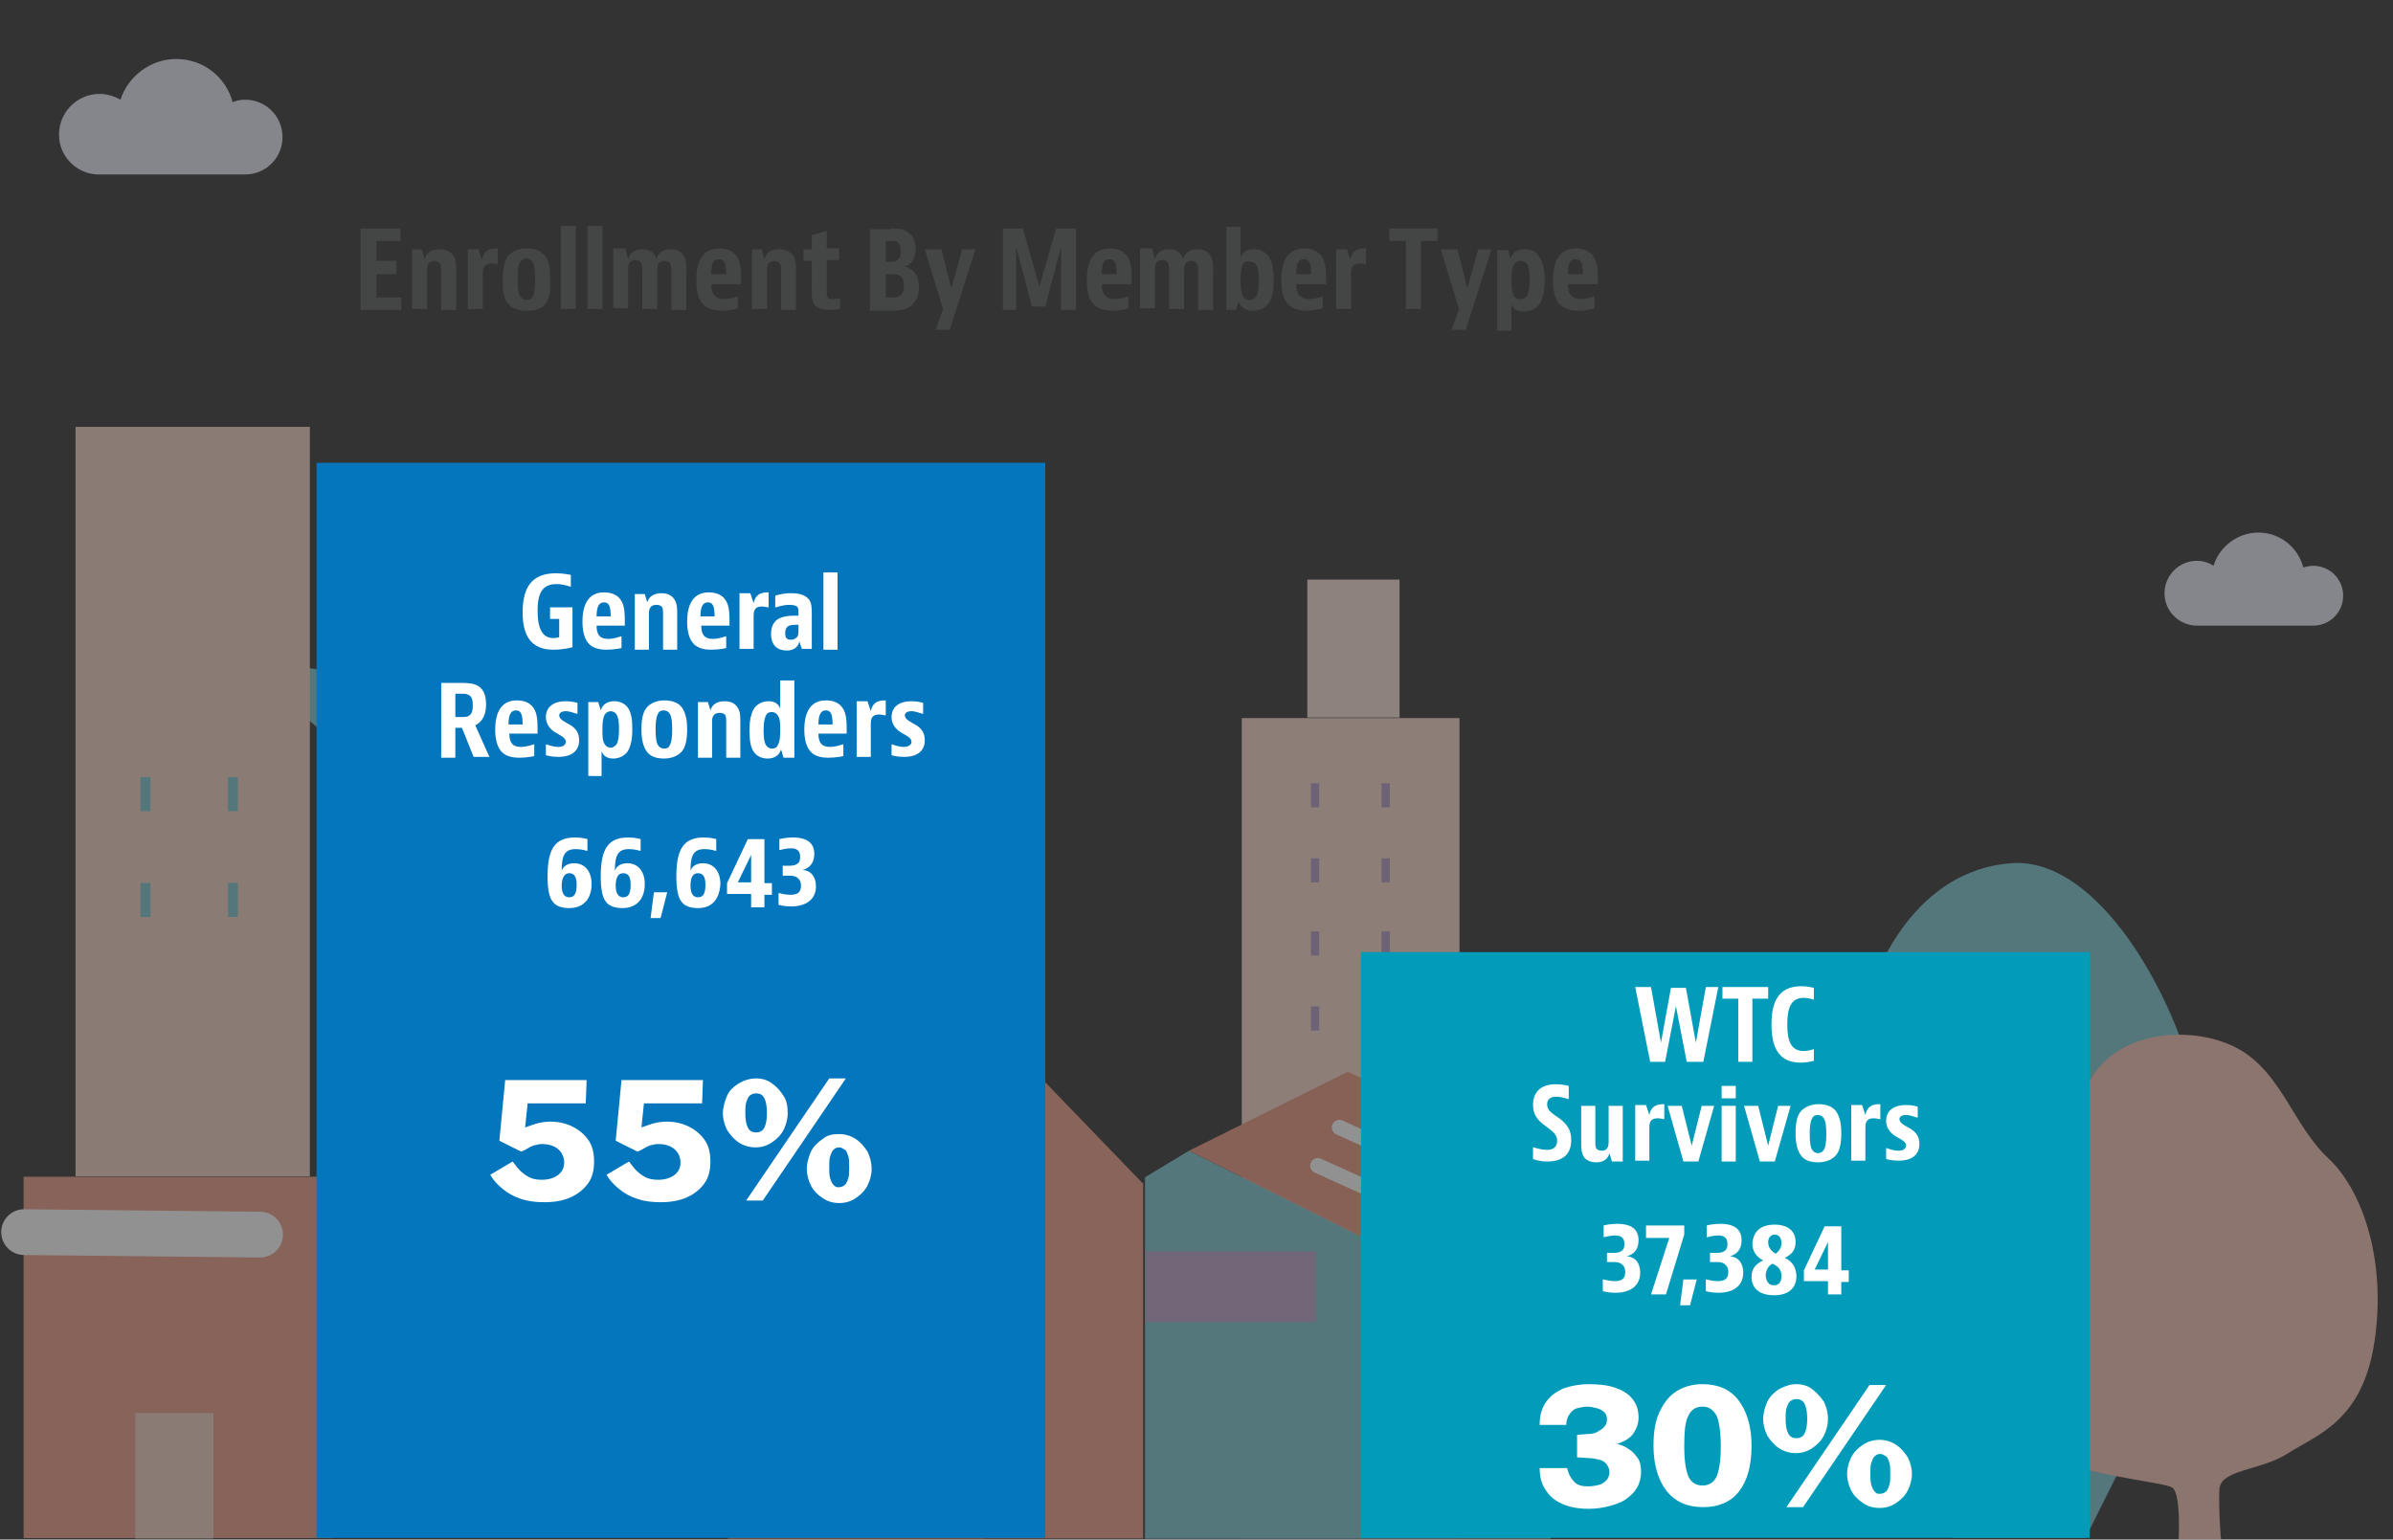 <?xml version="1.0" encoding="utf-8"?>
<!-- Generator: Adobe Illustrator 27.2.0, SVG Export Plug-In . SVG Version: 6.00 Build 0)  -->
<svg version="1.1" xmlns="http://www.w3.org/2000/svg" xmlns:xlink="http://www.w3.org/1999/xlink" x="0px" y="0px"
	 viewBox="0 0 288 185.3" style="enable-background:new 0 0 288 185.3;" xml:space="preserve">
<rect x="0" y="0" width="288" height="185.3" fill="#333333" stroke="none"/>
<style type="text/css">
	.Arched_x0020_Green{fill:url(#SVGID_1_);stroke:#FFFFFF;stroke-width:0.25;stroke-miterlimit:1;}
	.st0{fill:#444545;}
	.st1{fill:#3460AC;}
	.st2{fill:#FFFFFF;}
	.st3{fill:#029CBA;}
	.st4{fill:none;}
	.st5{fill:#0376BD;}
	.st6{fill:#44BC95;}
	.st7{fill:#F37760;}
	.st8{fill:#029CBA;stroke:#FFFFFF;stroke-width:0.153;stroke-miterlimit:10;}
	.st9{fill:#727881;}
	.st10{fill:#8CD5EB;}
	.st11{fill:#3460AC;stroke:#FFFFFF;stroke-width:0.153;stroke-miterlimit:10;}
	.st12{fill:#81A8D8;}
	.st13{fill:#81A8D8;stroke:#81A8D8;stroke-miterlimit:10;}
	.st14{fill:#EBBD6D;}
	.st15{fill:#E0E0E0;}
	.st16{fill:#FFCC66;}
	.st17{fill-rule:evenodd;clip-rule:evenodd;fill:#FFFFFF;}
	.st18{fill-rule:evenodd;clip-rule:evenodd;fill:#FBFBFB;}
	.st19{fill-rule:evenodd;clip-rule:evenodd;fill:#F8F8F8;}
	.st20{fill-rule:evenodd;clip-rule:evenodd;fill:#F5F5F5;}
	.st21{fill-rule:evenodd;clip-rule:evenodd;fill:#F3F3F3;}
	.st22{fill-rule:evenodd;clip-rule:evenodd;fill:#F1F0F0;}
	.st23{fill-rule:evenodd;clip-rule:evenodd;fill:#EFEEEE;}
	.st24{fill-rule:evenodd;clip-rule:evenodd;fill:#ECECEC;}
	.st25{fill-rule:evenodd;clip-rule:evenodd;fill:#EAEAEA;}
	.st26{fill-rule:evenodd;clip-rule:evenodd;fill:#E8E8E8;}
	.st27{fill-rule:evenodd;clip-rule:evenodd;fill:#E6E6E6;}
	.st28{fill-rule:evenodd;clip-rule:evenodd;fill:#E4E4E4;}
	.st29{fill-rule:evenodd;clip-rule:evenodd;fill:#E2E2E3;}
	.st30{fill-rule:evenodd;clip-rule:evenodd;fill:#E0E0E1;}
	.st31{fill-rule:evenodd;clip-rule:evenodd;fill:#DEDEDF;}
	.st32{fill-rule:evenodd;clip-rule:evenodd;fill:#DCDCDD;}
	.st33{fill-rule:evenodd;clip-rule:evenodd;fill:#DADADB;}
	.st34{fill-rule:evenodd;clip-rule:evenodd;fill:#D8D8D9;}
	.st35{fill-rule:evenodd;clip-rule:evenodd;fill:#D6D7D7;}
	.st36{fill-rule:evenodd;clip-rule:evenodd;fill:#D4D5D6;}
	.st37{fill-rule:evenodd;clip-rule:evenodd;fill:#D2D3D4;}
	.st38{fill-rule:evenodd;clip-rule:evenodd;fill:#D0D1D2;}
	.st39{fill-rule:evenodd;clip-rule:evenodd;fill:#F37760;}
	.st40{fill-rule:evenodd;clip-rule:evenodd;fill:#F0755F;}
	.st41{fill-rule:evenodd;clip-rule:evenodd;fill:#EC745E;}
	.st42{fill-rule:evenodd;clip-rule:evenodd;fill:#EA725D;}
	.st43{fill-rule:evenodd;clip-rule:evenodd;fill:#E7715C;}
	.st44{fill-rule:evenodd;clip-rule:evenodd;fill:#E56F5B;}
	.st45{fill-rule:evenodd;clip-rule:evenodd;fill:#E36E5A;}
	.st46{fill-rule:evenodd;clip-rule:evenodd;fill:#E06D5A;}
	.st47{fill-rule:evenodd;clip-rule:evenodd;fill:#DE6B59;}
	.st48{fill-rule:evenodd;clip-rule:evenodd;fill:#DC6A58;}
	.st49{fill-rule:evenodd;clip-rule:evenodd;fill:#DA6957;}
	.st50{fill-rule:evenodd;clip-rule:evenodd;fill:#D86856;}
	.st51{fill-rule:evenodd;clip-rule:evenodd;fill:#D66655;}
	.st52{fill-rule:evenodd;clip-rule:evenodd;fill:#D46555;}
	.st53{fill-rule:evenodd;clip-rule:evenodd;fill:#D26454;}
	.st54{fill-rule:evenodd;clip-rule:evenodd;fill:#D06353;}
	.st55{fill-rule:evenodd;clip-rule:evenodd;fill:#CE6252;}
	.st56{fill-rule:evenodd;clip-rule:evenodd;fill:#CC6051;}
	.st57{fill-rule:evenodd;clip-rule:evenodd;fill:#CA5F51;}
	.st58{fill-rule:evenodd;clip-rule:evenodd;fill:#C85E50;}
	.st59{fill-rule:evenodd;clip-rule:evenodd;fill:#C65D4F;}
	.st60{fill-rule:evenodd;clip-rule:evenodd;fill:#C55C4E;}
	.st61{fill-rule:evenodd;clip-rule:evenodd;fill:#0376BD;}
	.st62{fill-rule:evenodd;clip-rule:evenodd;fill:#0675B9;}
	.st63{fill-rule:evenodd;clip-rule:evenodd;fill:#0873B5;}
	.st64{fill-rule:evenodd;clip-rule:evenodd;fill:#0872B2;}
	.st65{fill-rule:evenodd;clip-rule:evenodd;fill:#0970B0;}
	.st66{fill-rule:evenodd;clip-rule:evenodd;fill:#096FAD;}
	.st67{fill-rule:evenodd;clip-rule:evenodd;fill:#096EAB;}
	.st68{fill-rule:evenodd;clip-rule:evenodd;fill:#096CA8;}
	.st69{fill-rule:evenodd;clip-rule:evenodd;fill:#086BA6;}
	.st70{fill-rule:evenodd;clip-rule:evenodd;fill:#086AA3;}
	.st71{fill-rule:evenodd;clip-rule:evenodd;fill:#0869A1;}
	.st72{fill-rule:evenodd;clip-rule:evenodd;fill:#08689F;}
	.st73{fill-rule:evenodd;clip-rule:evenodd;fill:#07679C;}
	.st74{fill-rule:evenodd;clip-rule:evenodd;fill:#06659A;}
	.st75{fill-rule:evenodd;clip-rule:evenodd;fill:#066498;}
	.st76{fill-rule:evenodd;clip-rule:evenodd;fill:#056396;}
	.st77{fill-rule:evenodd;clip-rule:evenodd;fill:#046294;}
	.st78{fill-rule:evenodd;clip-rule:evenodd;fill:#036192;}
	.st79{fill-rule:evenodd;clip-rule:evenodd;fill:#026090;}
	.st80{fill-rule:evenodd;clip-rule:evenodd;fill:#015F8D;}
	.st81{fill-rule:evenodd;clip-rule:evenodd;fill:#005E8B;}
	.st82{fill-rule:evenodd;clip-rule:evenodd;fill:#005D89;}
	.st83{fill:#FBFBFB;}
	.st84{fill:#F8F8F8;}
	.st85{fill:#F5F5F5;}
	.st86{fill:#F3F3F3;}
	.st87{fill:#F1F0F0;}
	.st88{fill:#EFEEEE;}
	.st89{fill:#ECECEC;}
	.st90{fill:#EAEAEA;}
	.st91{fill:#E8E8E8;}
	.st92{fill:#E6E6E6;}
	.st93{fill:#E4E4E4;}
	.st94{fill:#E2E2E3;}
	.st95{fill:#E0E0E1;}
	.st96{fill:#DEDEDF;}
	.st97{fill:#DCDCDD;}
	.st98{fill:#DADADB;}
	.st99{fill:#D8D8D9;}
	.st100{fill:#D6D7D7;}
	.st101{fill:#D4D5D6;}
	.st102{fill:#D2D3D4;}
	.st103{fill:#D0D1D2;}
	.st104{fill-rule:evenodd;clip-rule:evenodd;fill:#44BC95;}
	.st105{fill-rule:evenodd;clip-rule:evenodd;fill:#43B590;}
	.st106{fill-rule:evenodd;clip-rule:evenodd;fill:#42B08C;}
	.st107{fill-rule:evenodd;clip-rule:evenodd;fill:#41AC89;}
	.st108{fill-rule:evenodd;clip-rule:evenodd;fill:#3FA986;}
	.st109{fill-rule:evenodd;clip-rule:evenodd;fill:#3EA583;}
	.st110{fill-rule:evenodd;clip-rule:evenodd;fill:#3CA180;}
	.st111{fill-rule:evenodd;clip-rule:evenodd;fill:#3B9E7D;}
	.st112{fill-rule:evenodd;clip-rule:evenodd;fill:#399A7A;}
	.st113{fill-rule:evenodd;clip-rule:evenodd;fill:#389777;}
	.st114{fill-rule:evenodd;clip-rule:evenodd;fill:#369374;}
	.st115{fill-rule:evenodd;clip-rule:evenodd;fill:#359071;}
	.st116{fill-rule:evenodd;clip-rule:evenodd;fill:#348D6E;}
	.st117{fill-rule:evenodd;clip-rule:evenodd;fill:#328A6C;}
	.st118{fill-rule:evenodd;clip-rule:evenodd;fill:#318669;}
	.st119{fill-rule:evenodd;clip-rule:evenodd;fill:#308366;}
	.st120{fill-rule:evenodd;clip-rule:evenodd;fill:#2E8064;}
	.st121{fill-rule:evenodd;clip-rule:evenodd;fill:#2D7D61;}
	.st122{fill-rule:evenodd;clip-rule:evenodd;fill:#2C7A5E;}
	.st123{fill-rule:evenodd;clip-rule:evenodd;fill:#2B775C;}
	.st124{fill-rule:evenodd;clip-rule:evenodd;fill:#297459;}
	.st125{fill-rule:evenodd;clip-rule:evenodd;fill:#287157;}
	.st126{fill-rule:evenodd;clip-rule:evenodd;fill:#029CBA;}
	.st127{fill-rule:evenodd;clip-rule:evenodd;fill:#029AB7;}
	.st128{fill-rule:evenodd;clip-rule:evenodd;fill:#0299B5;}
	.st129{fill-rule:evenodd;clip-rule:evenodd;fill:#0397B2;}
	.st130{fill-rule:evenodd;clip-rule:evenodd;fill:#0395B0;}
	.st131{fill-rule:evenodd;clip-rule:evenodd;fill:#0393AE;}
	.st132{fill-rule:evenodd;clip-rule:evenodd;fill:#0492AC;}
	.st133{fill-rule:evenodd;clip-rule:evenodd;fill:#0490A9;}
	.st134{fill-rule:evenodd;clip-rule:evenodd;fill:#058EA7;}
	.st135{fill-rule:evenodd;clip-rule:evenodd;fill:#058DA5;}
	.st136{fill-rule:evenodd;clip-rule:evenodd;fill:#058BA3;}
	.st137{fill-rule:evenodd;clip-rule:evenodd;fill:#068AA1;}
	.st138{fill-rule:evenodd;clip-rule:evenodd;fill:#06889F;}
	.st139{fill-rule:evenodd;clip-rule:evenodd;fill:#06879D;}
	.st140{fill-rule:evenodd;clip-rule:evenodd;fill:#06859B;}
	.st141{fill-rule:evenodd;clip-rule:evenodd;fill:#06849A;}
	.st142{fill-rule:evenodd;clip-rule:evenodd;fill:#058298;}
	.st143{fill-rule:evenodd;clip-rule:evenodd;fill:#058196;}
	.st144{fill-rule:evenodd;clip-rule:evenodd;fill:#047F94;}
	.st145{fill-rule:evenodd;clip-rule:evenodd;fill:#047E92;}
	.st146{fill-rule:evenodd;clip-rule:evenodd;fill:#047D90;}
	.st147{fill-rule:evenodd;clip-rule:evenodd;fill:#047B8E;}
	.st148{fill-rule:evenodd;clip-rule:evenodd;fill:#3460AC;}
	.st149{fill-rule:evenodd;clip-rule:evenodd;fill:#345EA9;}
	.st150{fill-rule:evenodd;clip-rule:evenodd;fill:#335DA6;}
	.st151{fill-rule:evenodd;clip-rule:evenodd;fill:#335CA3;}
	.st152{fill-rule:evenodd;clip-rule:evenodd;fill:#325BA1;}
	.st153{fill-rule:evenodd;clip-rule:evenodd;fill:#315A9F;}
	.st154{fill-rule:evenodd;clip-rule:evenodd;fill:#31599D;}
	.st155{fill-rule:evenodd;clip-rule:evenodd;fill:#30589A;}
	.st156{fill-rule:evenodd;clip-rule:evenodd;fill:#305798;}
	.st157{fill-rule:evenodd;clip-rule:evenodd;fill:#2F5696;}
	.st158{fill-rule:evenodd;clip-rule:evenodd;fill:#2F5594;}
	.st159{fill-rule:evenodd;clip-rule:evenodd;fill:#2E5492;}
	.st160{fill-rule:evenodd;clip-rule:evenodd;fill:#2D5490;}
	.st161{fill-rule:evenodd;clip-rule:evenodd;fill:#2D538F;}
	.st162{fill-rule:evenodd;clip-rule:evenodd;fill:#2C528D;}
	.st163{fill-rule:evenodd;clip-rule:evenodd;fill:#2C518B;}
	.st164{fill-rule:evenodd;clip-rule:evenodd;fill:#2B5089;}
	.st165{fill-rule:evenodd;clip-rule:evenodd;fill:#2A4F87;}
	.st166{fill-rule:evenodd;clip-rule:evenodd;fill:#294E85;}
	.st167{fill-rule:evenodd;clip-rule:evenodd;fill:#294D84;}
	.st168{fill-rule:evenodd;clip-rule:evenodd;fill:#284D82;}
	.st169{fill-rule:evenodd;clip-rule:evenodd;fill:#274C80;}
	.st170{opacity:0.46;}
	.st171{opacity:0.69;fill:#B39BC5;}
	.st172{fill:#EDA18C;}
	.st173{fill:#BDA9CD;}
	.st174{fill:none;stroke:#FFFFFF;stroke-width:1.495;stroke-linecap:round;stroke-linejoin:round;stroke-miterlimit:10;}
	.st175{fill:#7BC6D2;}
	.st176{fill:#ECE152;}
	.st177{fill:#93CED8;}
	.st178{fill:#F3C2B2;}
	.st179{fill:none;stroke:#7BC6D2;stroke-width:5.506;stroke-linecap:round;stroke-linejoin:round;stroke-miterlimit:10;}
	.st180{fill:#E98E78;}
	.st181{fill:#EC9C87;}
	.st182{fill:#F6D6C9;}
	.st183{fill:#EC9B86;}
	.st184{fill:none;stroke:#FFFFFF;stroke-width:5.506;stroke-linecap:round;stroke-linejoin:round;stroke-miterlimit:10;}
	.st185{fill:#F0D1C3;}
	.st186{fill:#B39BC5;}
	.st187{fill:#CEE7EB;}
	.st188{fill:#E7846F;}
	.st189{fill:#EA957F;}
	.st190{fill:#B9A3CA;}
	.st191{fill:none;stroke:#FFFFFF;stroke-width:1.835;stroke-linecap:round;stroke-linejoin:round;stroke-miterlimit:10;}
	.st192{fill:#F8DFD6;}
	.st193{fill:#E5E7F4;}
</style>
<linearGradient id="SVGID_1_" gradientUnits="userSpaceOnUse" x1="-3173.659" y1="121.295" x2="-3172.952" y2="120.588">
	<stop  offset="0" style="stop-color:#20AB4B"/>
	<stop  offset="0.983" style="stop-color:#1D361D"/>
</linearGradient>
<g id="Layer_2">
	<g class="st170">
		<g>
			<g>
				<g>
					<path class="st175" d="M242,103.9c9.8-0.8,18.5,13.8,21.6,24.7c3,10.9,1.8,27.3-2.2,35.5c-4,8.2-10.4,21-10.4,21h-15.9
						c0,0-13.6-17.8-13.9-40.6C220.9,121.7,228.3,105,242,103.9z"/>
				</g>
				<g>
					<path class="st178" d="M262.2,185.3c0,0,0.3-5.3-0.7-6.2c-1-1-18.8-1.8-23.2-9.1c-4.4-7.4-3.8-16.5,1-22.9
						c4.7-6.4,8.8-10.6,12.2-17c3.5-6.4,12.9-6.7,18-3.8c5.1,2.9,6.6,9.3,10.7,13.1s7,12.2,5.6,21.9c-1.4,9.8-7,11.4-10.4,13.6
						c-3.4,2.2-8.3,1.9-8.3,4.5c-0.1,2.6,0.2,5.9,0.2,5.9H262.2z"/>
				</g>
			</g>
		</g>
		<g>
			<polyline class="st179" points="37.3,83.2 61.8,103.9 61.8,128.9 			"/>
			<polygon class="st180" points="118.2,142.5 104.5,128.4 87.6,140.1 87.6,185.2 118.2,185.2 			"/>
			<polygon class="st181" points="137.6,142.5 124,128.4 104.5,128.4 118.2,142.5 			"/>
			
				<rect x="149.6" y="86.5" transform="matrix(-1 -4.493573e-11 4.493573e-11 -1 325.251 271.631)" class="st182" width="26.2" height="98.7"/>
			
				<rect x="2.9" y="141.6" transform="matrix(-1 -4.489887e-11 4.489887e-11 -1 42.939 326.734)" class="st183" width="37.2" height="43.5"/>
			<line class="st184" x1="2.9" y1="148.3" x2="31.3" y2="148.6"/>
			
				<rect x="16.3" y="170" transform="matrix(-1 -4.492285e-11 4.492285e-11 -1 41.982 355.175)" class="st185" width="9.4" height="15.1"/>
			
				<rect x="9.2" y="51.4" transform="matrix(-1 -4.481805e-11 4.481805e-11 -1 46.494 192.976)" class="st185" width="28.2" height="90.2"/>
			<polygon class="st175" points="186.6,185.2 186.6,160.2 143.1,138.5 137.8,141.7 137.8,185.2 			"/>
			<polygon class="st189" points="143.1,138.5 162.2,129 186.6,140.1 186.6,160.2 			"/>
			
				<rect x="137.8" y="150.6" transform="matrix(-1 -4.491131e-11 4.491131e-11 -1 296.154 309.71)" class="st190" width="20.5" height="8.5"/>
			<line class="st191" x1="182.2" y1="145.3" x2="161.2" y2="135.7"/>
			<line class="st191" x1="179.6" y1="149.8" x2="158.6" y2="140.3"/>
			
				<rect x="157.4" y="69.8" transform="matrix(-1 -4.483714e-11 4.483714e-11 -1 325.838 156.161)" class="st192" width="11.1" height="16.6"/>
			
				<rect x="118.2" y="142.5" transform="matrix(-1 -4.481938e-11 4.481938e-11 -1 255.781 327.674)" class="st181" width="19.4" height="42.7"/>
			<g>
				
					<rect x="44.2" y="100.3" transform="matrix(-1 -4.434421e-11 4.434421e-11 -1 89.565 204.769)" class="st185" width="1.2" height="4.1"/>
				
					<rect x="44.2" y="113" transform="matrix(-1 -4.434421e-11 4.434421e-11 -1 89.565 230.201)" class="st185" width="1.2" height="4.1"/>
				
					<rect x="53" y="105.8" transform="matrix(-1 -4.582258e-11 4.582258e-11 -1 107.204 215.639)" class="st185" width="1.2" height="4.1"/>
				
					<rect x="53" y="118.5" transform="matrix(-1 -4.582258e-11 4.582258e-11 -1 107.204 241.072)" class="st185" width="1.2" height="4.1"/>
			</g>
			<g>
				
					<rect x="27.5" y="93.6" transform="matrix(-1 -4.434509e-11 4.434509e-11 -1 56.134 191.233)" class="st175" width="1.2" height="4.1"/>
				
					<rect x="16.9" y="93.6" transform="matrix(-1 -4.582258e-11 4.582258e-11 -1 35.009 191.233)" class="st175" width="1.2" height="4.1"/>
				
					<rect x="27.5" y="106.3" transform="matrix(-1 -4.434509e-11 4.434509e-11 -1 56.134 216.665)" class="st175" width="1.2" height="4.1"/>
				
					<rect x="16.9" y="106.3" transform="matrix(-1 -4.434421e-11 4.434421e-11 -1 35.009 216.665)" class="st175" width="1.2" height="4.1"/>
			</g>
			<g>
				<g>
					
						<rect x="166.2" y="94.3" transform="matrix(-1 -4.434465e-11 4.434465e-11 -1 333.468 191.475)" class="st186" width="1" height="2.9"/>
					
						<rect x="157.8" y="94.3" transform="matrix(-1 -4.434376e-11 4.434376e-11 -1 316.568 191.475)" class="st186" width="1" height="2.9"/>
					
						<rect x="166.2" y="103.3" transform="matrix(-1 -4.434465e-11 4.434465e-11 -1 333.468 209.507)" class="st186" width="1" height="2.9"/>
					
						<rect x="157.8" y="103.3" transform="matrix(-1 -4.434376e-11 4.434376e-11 -1 316.568 209.507)" class="st186" width="1" height="2.9"/>
				</g>
				<g>
					
						<rect x="166.2" y="112.1" transform="matrix(-1 -4.619206e-11 4.619206e-11 -1 333.468 227.104)" class="st186" width="1" height="2.9"/>
					
						<rect x="157.8" y="112.1" transform="matrix(-1 -4.619117e-11 4.619117e-11 -1 316.568 227.104)" class="st186" width="1" height="2.9"/>
					
						<rect x="166.2" y="121.1" transform="matrix(-1 -4.434465e-11 4.434465e-11 -1 333.468 245.136)" class="st186" width="1" height="2.9"/>
					
						<rect x="157.8" y="121.1" transform="matrix(-1 -4.619117e-11 4.619117e-11 -1 316.568 245.136)" class="st186" width="1" height="2.9"/>
				</g>
			</g>
		</g>
		<g>
			<path class="st193" d="M29.5,21c2.5,0,4.5-2,4.5-4.5c0-2.5-2-4.5-4.5-4.5c-0.5,0-1.1,0.1-1.5,0.3c-0.8-3-3.5-5.2-6.8-5.2
				c-3.1,0-5.8,2.1-6.7,4.9c-0.7-0.4-1.6-0.7-2.5-0.7c-2.7,0-4.9,2.2-4.9,4.9S9.3,21,11.9,21H29.5z"/>
			<path class="st193" d="M278.4,75.3c2,0,3.6-1.6,3.6-3.6c0-2-1.6-3.6-3.6-3.6c-0.4,0-0.9,0.1-1.2,0.2c-0.6-2.4-2.8-4.2-5.4-4.2
				c-2.5,0-4.7,1.7-5.4,4c-0.6-0.4-1.3-0.6-2-0.6c-2.2,0-3.9,1.8-3.9,3.9c0,2.2,1.8,3.9,3.9,3.9H278.4z"/>
		</g>
	</g>
	<g>
		<g>
			<rect x="163.8" y="114.6" class="st3" width="87.7" height="70.5"/>
		</g>
		<g>
			<path class="st2" d="M185.3,171.4c0-1.1,0.3-2,0.8-2.7c0.5-0.7,1.2-1.2,2.1-1.6c0.9-0.3,1.9-0.5,3-0.5c1.1,0,2.2,0.1,3.1,0.4
				s1.6,0.7,2.1,1.3c0.5,0.6,0.8,1.3,0.8,2.3c0,0.7-0.2,1.3-0.6,1.9s-1.1,1-2,1.3c0.5,0.1,1,0.3,1.4,0.6c0.5,0.3,0.8,0.7,1.1,1.1
				s0.4,1,0.4,1.7c0,0.7-0.2,1.4-0.5,1.9c-0.3,0.5-0.8,1-1.4,1.4c-0.6,0.4-1.3,0.6-2,0.8c-0.8,0.2-1.6,0.3-2.4,0.3
				c-1.3,0-2.3-0.2-3.2-0.6c-0.9-0.4-1.5-0.9-2-1.7c-0.5-0.7-0.7-1.6-0.7-2.6h3.3c0.2,0.8,0.5,1.3,0.9,1.7s1,0.5,1.6,0.5
				c0.6,0,1-0.1,1.4-0.2s0.7-0.4,0.9-0.6c0.2-0.3,0.3-0.6,0.3-0.9c0-0.3-0.1-0.6-0.3-0.9s-0.5-0.5-0.9-0.6c-0.4-0.1-0.8-0.2-1.3-0.2
				l-1.4-0.1v-2.7l1.3-0.1c0.5,0,0.9-0.1,1.2-0.3s0.6-0.3,0.8-0.6c0.2-0.2,0.3-0.5,0.3-0.9c0-0.3-0.1-0.6-0.3-0.8
				c-0.2-0.2-0.5-0.4-0.9-0.5c-0.4-0.1-0.8-0.2-1.2-0.2c-0.4,0-0.8,0.1-1.2,0.2c-0.4,0.1-0.7,0.4-0.9,0.7c-0.2,0.3-0.4,0.7-0.4,1.3
				H185.3z"/>
			<path class="st2" d="M204.9,166.6c1.8,0,3.3,0.6,4.3,1.9s1.6,3.1,1.6,5.5c0,2.4-0.5,4.2-1.5,5.5s-2.5,1.9-4.3,1.9
				c-1.9,0-3.3-0.6-4.4-1.9c-1-1.3-1.6-3.1-1.6-5.5c0-1.6,0.2-2.9,0.7-4s1.2-2,2-2.5C202.6,166.9,203.7,166.6,204.9,166.6z
				 M204.9,178.8c0.8,0,1.4-0.4,1.7-1.1c0.3-0.7,0.5-1.9,0.5-3.6c0-1.7-0.2-3-0.5-3.7c-0.4-0.7-0.9-1.1-1.7-1.1s-1.4,0.4-1.7,1.1
				c-0.4,0.7-0.5,2-0.5,3.7c0,1.7,0.2,2.9,0.5,3.6C203.5,178.4,204.1,178.8,204.9,178.8z"/>
			<path class="st2" d="M216.2,166.6c0.7,0,1.4,0.2,1.9,0.6s1,0.9,1.4,1.5c0.3,0.6,0.5,1.3,0.5,2.1c0,0.7-0.2,1.4-0.5,2
				c-0.3,0.6-0.8,1.1-1.4,1.5s-1.2,0.6-2,0.6c-0.7,0-1.4-0.2-2-0.6c-0.6-0.4-1-0.9-1.4-1.5c-0.3-0.6-0.5-1.3-0.5-2
				c0-0.7,0.2-1.4,0.5-2.1c0.3-0.6,0.8-1.1,1.4-1.5C214.9,166.8,215.5,166.6,216.2,166.6z M216.2,173.1c0.5,0,0.8-0.2,1-0.6
				c0.2-0.4,0.3-1,0.3-1.7c0-0.8-0.1-1.4-0.3-1.8c-0.2-0.4-0.5-0.6-1-0.6c-0.3,0-0.6,0.1-0.8,0.3c-0.2,0.2-0.3,0.5-0.4,0.8
				c-0.1,0.4-0.1,0.8-0.1,1.3c0,0.8,0.1,1.3,0.3,1.7C215.4,172.9,215.7,173.1,216.2,173.1z M227,166.7l-10,14.7l-2,0l10-14.7H227z
				 M226.2,173.3c0.7,0,1.4,0.2,2,0.6c0.6,0.4,1,0.9,1.4,1.5c0.3,0.6,0.5,1.3,0.5,2c0,0.7-0.2,1.4-0.5,2c-0.3,0.6-0.8,1.1-1.4,1.5
				c-0.6,0.4-1.2,0.6-2,0.6s-1.4-0.2-2-0.6c-0.6-0.4-1.1-0.9-1.4-1.5c-0.3-0.6-0.5-1.3-0.5-2c0-0.7,0.2-1.4,0.5-2
				c0.3-0.6,0.8-1.1,1.4-1.5C224.8,173.5,225.5,173.3,226.2,173.3z M226.2,179.8c0.3,0,0.6-0.1,0.8-0.3c0.2-0.2,0.3-0.5,0.4-0.8
				c0.1-0.3,0.1-0.8,0.1-1.3c0-0.5,0-1-0.1-1.3s-0.2-0.7-0.4-0.8s-0.4-0.3-0.7-0.3c-0.3,0-0.5,0.1-0.7,0.3c-0.2,0.2-0.3,0.5-0.4,0.8
				s-0.1,0.8-0.1,1.3c0,0.5,0,0.9,0.1,1.3c0.1,0.3,0.2,0.6,0.4,0.8S225.8,179.8,226.2,179.8z"/>
		</g>
		<g>
			<rect x="174.4" y="117.3" class="st4" width="66.4" height="42.1"/>
			<path class="st2" d="M198.7,118.8l1.2,6.7l1.2-6.6h1.8l1.2,6.6l1.2-6.7h1.5l-1.8,9H203l-1.3-6.7l-1.3,6.7h-1.8l-1.8-9H198.7z"/>
			<path class="st2" d="M212.8,118.8v1.4h-1.9v7.6h-1.7v-7.6h-1.9v-1.4H212.8z"/>
			<path class="st2" d="M218.2,127.7c0,0-0.6,0.2-1.5,0.2c-2.8,0-3.5-2.1-3.5-4.6c0-2.5,0.7-4.6,3.6-4.6c0.8,0,1.5,0.2,1.5,0.2v1.4
				h-0.1c0,0-0.5-0.2-1.1-0.2c-1.5,0-2,1.1-2,3.2c0,2.1,0.5,3.2,2,3.2c0.6,0,1.1-0.2,1.1-0.2h0.1V127.7z"/>
			<path class="st2" d="M188.8,132.3L188.8,132.3c-0.1,0-0.8-0.3-1.5-0.3c-0.7,0-1.1,0.3-1.1,0.9c0,0.9,0.8,1.2,1.6,1.8
				c0.7,0.6,1.3,1.2,1.3,2.5c0,1.8-1.1,2.6-2.9,2.6c-1,0-1.7-0.3-1.7-0.3v-1.4h0.1c0,0,0.8,0.3,1.6,0.3c0.8,0,1.2-0.4,1.2-1.1
				c0-0.9-0.8-1.3-1.7-2c-0.6-0.5-1.2-1.1-1.2-2.3c0-1.6,1-2.5,2.7-2.5c0.9,0,1.6,0.2,1.6,0.2V132.3z"/>
			<path class="st2" d="M194,139.8l-0.3-1c-0.2,0.7-0.7,1.1-1.6,1.1c-0.7,0-1.3-0.3-1.5-0.7c-0.3-0.5-0.3-1-0.3-1.8v-4.3h1.7v4.3
				c0,0.3,0,0.6,0.1,0.8s0.4,0.3,0.7,0.3c0.7,0,0.8-0.6,0.8-1v-4.4h1.7v6.7H194z"/>
			<path class="st2" d="M200.2,134.7c0,0-0.4-0.1-0.7-0.1c-1,0-1,0.7-1,1.2v3.9h-1.7v-6.7h1.3l0.4,1.2c0.2-1,0.8-1.3,1.7-1.3h0.1
				V134.7z"/>
			<path class="st2" d="M202.4,133.1l1.2,4.8l1.2-4.8h1.5l-1.9,6.7h-1.8l-1.9-6.7H202.4z"/>
			<path class="st2" d="M208.9,130.7v1.5h-1.7v-1.5H208.9z M208.9,133.1v6.7h-1.7v-6.7H208.9z"/>
			<path class="st2" d="M211.6,133.1l1.2,4.8l1.2-4.8h1.5l-1.9,6.7h-1.8l-1.9-6.7H211.6z"/>
			<path class="st2" d="M221,139c-0.5,0.6-1.3,0.9-2.2,0.9c-1,0-1.7-0.3-2.1-0.9c-0.4-0.6-0.6-1.4-0.6-2.6c0-1.3,0.2-2.1,0.6-2.6
				c0.5-0.6,1.3-0.9,2.2-0.9c0.9,0,1.7,0.3,2.1,0.9c0.4,0.6,0.6,1.4,0.6,2.6C221.6,137.7,221.4,138.5,221,139z M219.5,138.4
				c0.2-0.3,0.3-0.9,0.3-1.9s-0.1-1.6-0.3-1.9c-0.1-0.2-0.4-0.4-0.7-0.4s-0.6,0.1-0.7,0.4c-0.2,0.3-0.3,0.9-0.3,1.9s0.1,1.6,0.3,1.9
				c0.1,0.2,0.4,0.4,0.7,0.4S219.4,138.6,219.5,138.4z"/>
			<path class="st2" d="M226.2,134.7c0,0-0.4-0.1-0.7-0.1c-1,0-1,0.7-1,1.2v3.9h-1.7v-6.7h1.3l0.4,1.2c0.2-1,0.8-1.3,1.7-1.3h0.1
				V134.7z"/>
			<path class="st2" d="M230.7,134.5L230.7,134.5c-0.1,0-0.8-0.3-1.3-0.3c-0.5,0-0.8,0.2-0.8,0.5c0,0.5,0.7,0.8,1.4,1.2
				c0.6,0.4,1,0.9,1,1.8c0,1.2-0.8,2-2.5,2c-0.9,0-1.5-0.2-1.5-0.2v-1.3h0.1c0,0,0.7,0.3,1.4,0.3c0.6,0,0.9-0.3,0.9-0.6
				c0-0.6-0.8-0.8-1.5-1.3c-0.5-0.4-0.9-0.9-0.9-1.7c0-1.2,0.9-1.9,2.4-1.9c0.8,0,1.4,0.2,1.4,0.2V134.5z"/>
			<path class="st2" d="M193.5,150.8h0.6c0.3,0,0.7,0,1-0.2c0.2-0.1,0.4-0.3,0.4-0.9c0-0.6-0.3-1-1.1-1c-0.6,0-1.3,0.2-1.3,0.2H193
				v-1.4c0,0,0.7-0.2,1.6-0.2c1.8,0,2.6,0.7,2.6,2c0,1.1-0.6,1.7-1.4,1.9c1,0.1,1.6,0.8,1.6,2c0,1.4-1,2.4-3,2.4
				c-0.9,0-1.5-0.2-1.5-0.2v-1.4h0.1c0,0,0.7,0.2,1.3,0.2c0.9,0,1.3-0.3,1.3-1.1c0-0.5-0.2-0.8-0.5-1c-0.3-0.2-0.7-0.2-1-0.2h-0.7
				V150.8z"/>
			<path class="st2" d="M198.1,148.9v-1.4h4.6v1.1l-2.2,7.2h-1.8l2.2-6.8H198.1z"/>
			<path class="st2" d="M204.2,154l-0.8,3.1h-1.2l0.4-3.1H204.2z"/>
			<path class="st2" d="M205.9,150.8h0.6c0.3,0,0.7,0,1-0.2c0.2-0.1,0.4-0.3,0.4-0.9c0-0.6-0.3-1-1.1-1c-0.6,0-1.3,0.2-1.3,0.2h-0.1
				v-1.4c0,0,0.7-0.2,1.6-0.2c1.8,0,2.6,0.7,2.6,2c0,1.1-0.6,1.7-1.4,1.9c1,0.1,1.6,0.8,1.6,2c0,1.4-1,2.4-3,2.4
				c-0.9,0-1.5-0.2-1.5-0.2v-1.4h0.1c0,0,0.7,0.2,1.3,0.2c0.9,0,1.3-0.3,1.3-1.1c0-0.5-0.2-0.8-0.5-1c-0.3-0.2-0.7-0.2-1-0.2h-0.7
				V150.8z"/>
			<path class="st2" d="M213.6,147.4c1.6,0,2.5,0.8,2.5,2.1c0,1-0.5,1.5-1.3,1.9c0.9,0.4,1.4,1.2,1.4,2.2c0,1.4-0.9,2.3-2.7,2.3
				c-1.8,0-2.7-0.9-2.7-2.2c0-1.1,0.6-1.6,1.4-2c-0.8-0.4-1.3-1.1-1.3-2C211,148.2,211.9,147.4,213.6,147.4z M213.5,154.7
				c0.6,0,0.9-0.4,0.9-1.1c0-0.8-0.4-1.2-1.1-1.5c-0.5,0.3-0.8,0.8-0.8,1.5C212.6,154.3,212.9,154.7,213.5,154.7z M213.7,150.9
				c0.4-0.3,0.7-0.7,0.7-1.3c0-0.6-0.3-1-0.8-1c-0.5,0-0.8,0.4-0.8,0.9C212.8,150.2,213.2,150.6,213.7,150.9z"/>
			<path class="st2" d="M221.6,154.2v1.6H220v-1.6h-2.9v-1.3l2.5-5.3h2v5.3h0.9v1.4H221.6z M220,152.8v-3.3l-1.6,3.3H220z"/>
		</g>
	</g>
	<g>
		<g>
			<g>
				<rect x="38.1" y="55.7" class="st5" width="87.7" height="129.4"/>
			</g>
		</g>
		<g>
			<path class="st2" d="M60.8,130h9.8l-0.1,2.8h-7l-0.3,2.9c0.6-0.2,1.1-0.4,1.5-0.5s1-0.2,1.5-0.2c1,0,1.9,0.2,2.7,0.6
				c0.8,0.4,1.4,0.9,1.9,1.6c0.5,0.7,0.7,1.6,0.7,2.6c0,1-0.2,1.9-0.7,2.6c-0.5,0.7-1.2,1.3-2.1,1.7s-1.9,0.6-3.2,0.6
				c-1,0-1.9-0.1-2.8-0.4s-1.6-0.7-2.2-1.2c-0.6-0.5-1.1-1-1.5-1.7l2.7-1.6c0.3,0.4,0.6,0.8,0.9,1.1c0.3,0.3,0.7,0.6,1.1,0.8
				c0.4,0.2,0.9,0.3,1.5,0.3c0.8,0,1.5-0.2,2-0.6c0.5-0.4,0.7-0.9,0.7-1.5c0-0.4-0.1-0.7-0.3-1.1c-0.2-0.3-0.5-0.6-0.9-0.8
				c-0.4-0.2-0.9-0.3-1.4-0.3c-0.3,0-0.5,0-0.7,0.1c-0.2,0-0.5,0.1-0.7,0.2c-0.2,0.1-0.5,0.3-0.9,0.5c-0.1,0-0.2,0.1-0.2,0.1
				c0,0-0.1,0-0.3-0.1l-2.4-1.2L60.8,130z"/>
			<path class="st2" d="M74.8,130h9.8l-0.1,2.8h-7l-0.3,2.9c0.6-0.2,1.1-0.4,1.5-0.5s1-0.2,1.5-0.2c1,0,1.9,0.2,2.7,0.6
				c0.8,0.4,1.4,0.9,1.9,1.6c0.5,0.7,0.7,1.6,0.7,2.6c0,1-0.2,1.9-0.7,2.6c-0.5,0.7-1.2,1.3-2.1,1.7s-1.9,0.6-3.2,0.6
				c-1,0-1.9-0.1-2.8-0.4s-1.6-0.7-2.2-1.2c-0.6-0.5-1.1-1-1.5-1.7l2.7-1.6c0.3,0.4,0.6,0.8,0.9,1.1c0.3,0.3,0.7,0.6,1.1,0.8
				c0.4,0.2,0.9,0.3,1.5,0.3c0.8,0,1.5-0.2,2-0.6c0.5-0.4,0.7-0.9,0.7-1.5c0-0.4-0.1-0.7-0.3-1.1c-0.2-0.3-0.5-0.6-0.9-0.8
				c-0.4-0.2-0.9-0.3-1.4-0.3c-0.3,0-0.5,0-0.7,0.1c-0.2,0-0.5,0.1-0.7,0.2c-0.2,0.1-0.5,0.3-0.9,0.5c-0.1,0-0.2,0.1-0.2,0.1
				c0,0-0.1,0-0.3-0.1l-2.4-1.2L74.8,130z"/>
			<path class="st2" d="M91,129.8c0.7,0,1.4,0.2,1.9,0.6c0.6,0.4,1,0.9,1.4,1.5s0.5,1.3,0.5,2.1c0,0.7-0.2,1.4-0.5,2
				c-0.3,0.6-0.8,1.1-1.4,1.5s-1.2,0.6-2,0.6c-0.7,0-1.4-0.2-2-0.6c-0.6-0.4-1-0.9-1.4-1.5c-0.3-0.6-0.5-1.3-0.5-2
				c0-0.7,0.2-1.4,0.5-2.1s0.8-1.1,1.4-1.5C89.6,130,90.3,129.8,91,129.8z M91,136.3c0.5,0,0.8-0.2,1-0.6c0.2-0.4,0.3-1,0.3-1.7
				c0-0.8-0.1-1.4-0.3-1.8c-0.2-0.4-0.5-0.6-1-0.6c-0.3,0-0.6,0.1-0.8,0.3c-0.2,0.2-0.3,0.5-0.4,0.8c-0.1,0.4-0.1,0.8-0.1,1.3
				c0,0.8,0.1,1.3,0.3,1.7C90.2,136.1,90.5,136.3,91,136.3z M101.8,129.8l-10,14.7l-2,0l10-14.7H101.8z M101,136.5
				c0.7,0,1.4,0.2,2,0.6c0.6,0.4,1,0.9,1.4,1.5c0.3,0.6,0.5,1.3,0.5,2.1c0,0.7-0.2,1.4-0.5,2c-0.3,0.6-0.8,1.1-1.4,1.5
				c-0.6,0.4-1.2,0.6-2,0.6s-1.4-0.2-2-0.6c-0.6-0.4-1.1-0.9-1.4-1.5c-0.3-0.6-0.5-1.3-0.5-2c0-0.7,0.2-1.4,0.5-2.1
				c0.3-0.6,0.8-1.1,1.4-1.5C99.6,136.6,100.2,136.5,101,136.5z M100.9,142.9c0.3,0,0.6-0.1,0.8-0.3c0.2-0.2,0.3-0.5,0.4-0.8
				c0.1-0.3,0.1-0.8,0.1-1.3c0-0.5,0-1-0.1-1.3s-0.2-0.7-0.4-0.8s-0.4-0.3-0.7-0.3c-0.3,0-0.5,0.1-0.7,0.3s-0.3,0.5-0.4,0.8
				s-0.1,0.8-0.1,1.3c0,0.5,0,0.9,0.1,1.3c0.1,0.3,0.2,0.6,0.4,0.8S100.6,142.9,100.9,142.9z"/>
		</g>
		<g>
			<rect x="42.5" y="67.6" class="st4" width="79" height="45.1"/>
			<path class="st2" d="M68.9,73.3v4.6c0,0-1,0.3-2.3,0.3c-2.7,0-3.7-1.7-3.7-4.5c0-3,1.1-4.7,4-4.7c1,0,1.8,0.2,1.8,0.2v1.4h-0.1
				c0,0-0.8-0.3-1.6-0.3c-1.6,0-2.3,0.9-2.3,3.2c0,2.2,0.6,3.3,1.9,3.3c0.4,0,0.7-0.1,0.7-0.1v-2.2h-1.1v-1.4H68.9z"/>
			<path class="st2" d="M74.8,78c0,0-0.8,0.2-1.8,0.2c-1.1,0-1.8-0.3-2.2-0.8c-0.5-0.6-0.7-1.5-0.7-2.6c0-2,0.7-3.5,2.6-3.5
				c0.9,0,1.6,0.3,2,0.9c0.5,0.7,0.5,1.7,0.5,3.1h-3.4c0,1.1,0.4,1.6,1.4,1.6c0.7,0,1.5-0.3,1.5-0.3h0.1V78z M73.5,74.2
				c0-1.2-0.2-1.7-0.8-1.7s-0.9,0.5-0.9,1.7H73.5z"/>
			<path class="st2" d="M77.6,71.5l0.3,1c0.2-0.7,0.8-1.1,1.7-1.1c0.8,0,1.3,0.3,1.6,0.8c0.3,0.5,0.3,1,0.3,1.8v4.2h-1.7v-4.3
				c0-0.3,0-0.6-0.1-0.8c-0.1-0.2-0.4-0.3-0.7-0.3c-0.8,0-0.9,0.6-0.9,1v4.4h-1.7v-6.7H77.6z"/>
			<path class="st2" d="M87.4,78c0,0-0.8,0.2-1.8,0.2c-1.1,0-1.8-0.3-2.2-0.8c-0.5-0.6-0.7-1.5-0.7-2.6c0-2,0.7-3.5,2.6-3.5
				c0.9,0,1.6,0.3,2,0.9c0.5,0.7,0.5,1.7,0.5,3.1h-3.4c0,1.1,0.4,1.6,1.4,1.6c0.7,0,1.5-0.3,1.5-0.3h0.1V78z M86,74.2
				c0-1.2-0.2-1.7-0.8-1.7s-0.9,0.5-0.9,1.7H86z"/>
			<path class="st2" d="M92.4,73.1c0,0-0.4-0.1-0.7-0.1c-1,0-1,0.7-1,1.2v3.9h-1.7v-6.7h1.3l0.4,1.2c0.2-1,0.8-1.3,1.7-1.3h0.1V73.1
				z"/>
			<path class="st2" d="M93.3,71.7c0,0,0.8-0.3,1.9-0.3c1.2,0,1.8,0.3,2.2,0.8c0.3,0.5,0.3,1,0.3,1.9v4h-1.2l-0.3-0.9
				c-0.1,0.6-0.6,1.1-1.5,1.1c-1.1,0-1.9-0.6-1.9-2c0-0.7,0.2-1.3,0.7-1.7c0.7-0.5,1.7-0.5,2.6-0.5v-0.2c0-0.4,0-0.6-0.1-0.8
				c-0.1-0.2-0.5-0.3-1-0.3c-0.8,0-1.6,0.3-1.6,0.3h-0.1V71.7z M95.2,77c0.4,0,0.6-0.2,0.8-0.4c0.1-0.3,0.1-0.6,0.1-0.8v-0.6
				c-0.6,0-1,0-1.3,0.2c-0.2,0.2-0.3,0.4-0.3,0.8C94.5,76.8,94.7,77,95.2,77z"/>
			<path class="st2" d="M100.8,68.9v9.3h-1.7v-9.3H100.8z"/>
			<path class="st2" d="M54.8,87.7v3.5h-1.7v-9h2.5c0.5,0,1.4,0,2,0.4c0.6,0.4,0.9,1.1,0.9,2.2c0,1.3-0.5,2.1-1.3,2.5l1.7,3.8h-1.9
				l-1.4-3.5H54.8z M54.8,86.3h0.9c0.2,0,0.6,0,0.8-0.2c0.3-0.2,0.4-0.6,0.4-1.2c0-0.6-0.1-1-0.4-1.2c-0.3-0.2-0.6-0.2-0.8-0.2h-0.9
				V86.3z"/>
			<path class="st2" d="M64.3,91c0,0-0.8,0.2-1.8,0.2c-1.1,0-1.8-0.3-2.2-0.8c-0.5-0.6-0.7-1.5-0.7-2.6c0-2,0.7-3.5,2.6-3.5
				c0.9,0,1.6,0.3,2,0.9c0.5,0.7,0.5,1.7,0.5,3.1h-3.4c0,1.1,0.4,1.6,1.4,1.6c0.7,0,1.5-0.3,1.5-0.3h0.1V91z M62.9,87.2
				c0-1.2-0.2-1.7-0.8-1.7s-0.9,0.5-0.9,1.7H62.9z"/>
			<path class="st2" d="M69.4,85.9L69.4,85.9c-0.1,0-0.8-0.3-1.3-0.3c-0.5,0-0.8,0.2-0.8,0.5c0,0.5,0.7,0.8,1.4,1.2
				c0.6,0.4,1,0.9,1,1.8c0,1.2-0.8,2-2.5,2c-0.9,0-1.5-0.2-1.5-0.2v-1.3h0.1c0,0,0.7,0.3,1.4,0.3c0.6,0,0.9-0.3,0.9-0.6
				c0-0.6-0.8-0.8-1.5-1.3c-0.5-0.4-0.9-0.9-0.9-1.7c0-1.2,0.9-1.9,2.4-1.9c0.8,0,1.4,0.2,1.4,0.2V85.9z"/>
			<path class="st2" d="M70.8,93.4v-8.9H72l0.3,1c0.2-0.7,0.8-1.1,1.6-1.1c0.6,0,1.2,0.2,1.6,0.7c0.5,0.6,0.6,1.6,0.6,2.7
				c0,1.2-0.2,2.1-0.6,2.7c-0.4,0.5-1,0.8-1.7,0.8c-0.7,0-1.2-0.3-1.4-0.9v3H70.8z M74.2,89.6c0.2-0.3,0.3-1,0.3-1.8
				c0-1-0.1-1.5-0.3-1.8c-0.1-0.2-0.4-0.4-0.7-0.4s-0.6,0.2-0.7,0.4c-0.2,0.3-0.3,0.8-0.3,1.8c0,0.8,0,1.4,0.3,1.8
				c0.1,0.2,0.4,0.4,0.7,0.4S74,89.8,74.2,89.6z"/>
			<path class="st2" d="M82.1,90.4c-0.5,0.6-1.3,0.9-2.2,0.9c-1,0-1.7-0.3-2.1-0.9c-0.4-0.6-0.6-1.4-0.6-2.6c0-1.3,0.2-2.1,0.6-2.6
				c0.5-0.6,1.3-0.9,2.2-0.9c0.9,0,1.7,0.3,2.1,0.9c0.4,0.6,0.6,1.4,0.6,2.6S82.5,89.9,82.1,90.4z M80.6,89.7
				c0.2-0.3,0.3-0.9,0.3-1.9s-0.1-1.6-0.3-1.9c-0.1-0.2-0.4-0.4-0.7-0.4c-0.3,0-0.6,0.1-0.7,0.4c-0.2,0.3-0.3,0.9-0.3,1.9
				s0.1,1.6,0.3,1.9c0.1,0.2,0.4,0.4,0.7,0.4C80.3,90.1,80.5,90,80.6,89.7z"/>
			<path class="st2" d="M85.2,84.5l0.3,1c0.2-0.7,0.8-1.1,1.7-1.1c0.8,0,1.3,0.3,1.6,0.8c0.3,0.5,0.3,1,0.3,1.8v4.2h-1.7v-4.3
				c0-0.3,0-0.6-0.1-0.8c-0.1-0.2-0.4-0.3-0.7-0.3c-0.8,0-0.9,0.6-0.9,1v4.4h-1.7v-6.7H85.2z"/>
			<path class="st2" d="M95.6,81.9v9.3h-1.3l-0.3-1c-0.2,0.7-0.8,1.1-1.6,1.1c-0.6,0-1.2-0.2-1.6-0.7c-0.5-0.6-0.6-1.6-0.6-2.7
				c0-1.2,0.2-2.1,0.6-2.7c0.4-0.5,1-0.8,1.7-0.8c0.7,0,1.2,0.3,1.4,0.9v-3.4H95.6z M92.2,86.1c-0.2,0.3-0.3,1-0.3,1.8
				c0,1,0.1,1.5,0.3,1.8c0.1,0.2,0.4,0.4,0.7,0.4c0.3,0,0.6-0.1,0.7-0.4c0.2-0.3,0.3-0.8,0.3-1.8c0-0.8,0-1.4-0.3-1.8
				c-0.1-0.2-0.4-0.4-0.7-0.4S92.3,85.8,92.2,86.1z"/>
			<path class="st2" d="M101.5,91c0,0-0.8,0.2-1.8,0.2c-1.1,0-1.8-0.3-2.2-0.8c-0.5-0.6-0.7-1.5-0.7-2.6c0-2,0.7-3.5,2.6-3.5
				c0.9,0,1.6,0.3,2,0.9c0.5,0.7,0.5,1.7,0.5,3.1h-3.4c0,1.1,0.4,1.6,1.4,1.6c0.7,0,1.5-0.3,1.5-0.3h0.1V91z M100.2,87.2
				c0-1.2-0.2-1.7-0.8-1.7s-0.9,0.5-0.9,1.7H100.2z"/>
			<path class="st2" d="M106.5,86.1c0,0-0.4-0.1-0.7-0.1c-1,0-1,0.7-1,1.2v3.9h-1.7v-6.7h1.3l0.4,1.2c0.2-1,0.8-1.3,1.7-1.3h0.1
				V86.1z"/>
			<path class="st2" d="M111,85.9L111,85.9c-0.1,0-0.8-0.3-1.3-0.3c-0.5,0-0.8,0.2-0.8,0.5c0,0.5,0.7,0.8,1.4,1.2
				c0.6,0.4,1,0.9,1,1.8c0,1.2-0.8,2-2.5,2c-0.9,0-1.5-0.2-1.5-0.2v-1.3h0.1c0,0,0.7,0.3,1.4,0.3c0.6,0,0.9-0.3,0.9-0.6
				c0-0.6-0.8-0.8-1.5-1.3c-0.5-0.4-0.9-0.9-0.9-1.7c0-1.2,0.9-1.9,2.4-1.9c0.8,0,1.4,0.2,1.4,0.2V85.9z"/>
			<path class="st2" d="M68.5,109.3c-0.8,0-1.6-0.2-2-0.8c-0.4-0.5-0.6-1.5-0.6-3c0-3.2,0.8-4.7,3.3-4.7c0.9,0,1.5,0.2,1.5,0.2v1.4
				h-0.1c0,0-0.6-0.2-1.3-0.2c-1.3,0-1.7,0.7-1.7,2.6c0.2-0.6,0.8-0.9,1.5-0.9c1.3,0,2.1,1,2.1,2.5
				C71.2,108.1,70.3,109.3,68.5,109.3z M67.6,106.6c0,0.9,0.3,1.4,0.9,1.4c0.6,0,0.9-0.4,0.9-1.5c0-1-0.3-1.4-0.9-1.4
				C68,105.1,67.6,105.6,67.6,106.6z"/>
			<path class="st2" d="M74.9,109.3c-0.8,0-1.6-0.2-2-0.8c-0.4-0.5-0.6-1.5-0.6-3c0-3.2,0.8-4.7,3.3-4.7c0.9,0,1.5,0.2,1.5,0.2v1.4
				H77c0,0-0.6-0.2-1.3-0.2c-1.3,0-1.7,0.7-1.7,2.6c0.2-0.6,0.8-0.9,1.5-0.9c1.3,0,2.1,1,2.1,2.5C77.6,108.1,76.7,109.3,74.9,109.3z
				 M74.1,106.6c0,0.9,0.3,1.4,0.9,1.4c0.6,0,0.9-0.4,0.9-1.5c0-1-0.3-1.4-0.9-1.4C74.4,105.1,74.1,105.6,74.1,106.6z"/>
			<path class="st2" d="M80.3,107.4l-0.8,3.1h-1.2l0.4-3.1H80.3z"/>
			<path class="st2" d="M84,109.3c-0.8,0-1.6-0.2-2-0.8c-0.4-0.5-0.6-1.5-0.6-3c0-3.2,0.8-4.7,3.3-4.7c0.9,0,1.5,0.2,1.5,0.2v1.4
				h-0.1c0,0-0.6-0.2-1.3-0.2c-1.3,0-1.7,0.7-1.7,2.6c0.2-0.6,0.8-0.9,1.5-0.9c1.3,0,2.1,1,2.1,2.5C86.6,108.1,85.8,109.3,84,109.3z
				 M83.1,106.6c0,0.9,0.3,1.4,0.9,1.4c0.6,0,0.9-0.4,0.9-1.5c0-1-0.3-1.4-0.9-1.4C83.4,105.1,83.1,105.6,83.1,106.6z"/>
			<path class="st2" d="M92,107.6v1.6h-1.6v-1.6h-2.9v-1.3l2.5-5.3h2v5.3h0.9v1.4H92z M90.4,106.2v-3.3l-1.6,3.3H90.4z"/>
			<path class="st2" d="M94.3,104.2h0.6c0.3,0,0.7,0,1-0.2c0.2-0.1,0.4-0.3,0.4-0.9c0-0.6-0.3-1-1.1-1c-0.6,0-1.3,0.2-1.3,0.2h-0.1
				V101c0,0,0.7-0.2,1.6-0.2c1.8,0,2.6,0.7,2.6,2c0,1.1-0.6,1.7-1.4,1.9c1,0.1,1.6,0.8,1.6,2c0,1.4-1,2.4-3,2.4
				c-0.9,0-1.5-0.2-1.5-0.2v-1.4h0.1c0,0,0.7,0.2,1.3,0.2c0.9,0,1.3-0.3,1.3-1.1c0-0.5-0.2-0.8-0.5-1c-0.3-0.2-0.7-0.2-1-0.2h-0.7
				V104.2z"/>
		</g>
	</g>
	<g>
		<g>
			<path class="st0" d="M48.2,27.5V29h-2.9v2.4h2.4V33h-2.4v2.8h3v1.5h-4.9v-9.8H48.2z"/>
			<path class="st0" d="M50.8,30.1l0.3,1.1c0.2-0.8,0.8-1.2,1.8-1.2c0.9,0,1.4,0.4,1.7,0.8c0.3,0.5,0.3,1.1,0.3,1.9v4.6h-1.8v-4.6
				c0-0.4,0-0.6-0.1-0.9c-0.1-0.2-0.4-0.4-0.7-0.4c-0.8,0-0.9,0.7-0.9,1.1v4.7h-1.8v-7.2H50.8z"/>
			<path class="st0" d="M59.9,31.8c0,0-0.4-0.1-0.7-0.1c-1.1,0-1.1,0.8-1.1,1.3v4.2h-1.8v-7.2h1.3l0.4,1.3c0.2-1.1,0.8-1.4,1.8-1.4
				h0.1V31.8z"/>
			<path class="st0" d="M65.7,36.5c-0.5,0.7-1.3,0.9-2.3,0.9c-1,0-1.8-0.3-2.3-0.9c-0.5-0.6-0.6-1.5-0.6-2.8c0-1.4,0.2-2.2,0.6-2.8
				c0.5-0.7,1.3-1,2.3-1c1,0,1.7,0.3,2.2,0.9c0.5,0.6,0.6,1.5,0.6,2.8C66.3,35,66.1,35.9,65.7,36.5z M64.1,35.7
				c0.2-0.3,0.3-0.9,0.3-2.1c0-1.2-0.1-1.7-0.3-2.1c-0.2-0.2-0.4-0.4-0.7-0.4c-0.4,0-0.6,0.2-0.8,0.4c-0.2,0.3-0.3,0.9-0.3,2.1
				s0.1,1.7,0.3,2.1c0.2,0.2,0.4,0.4,0.8,0.4C63.7,36.1,64,36,64.1,35.7z"/>
			<path class="st0" d="M69.3,27.2v10h-1.8v-10H69.3z"/>
			<path class="st0" d="M72.5,27.2v10h-1.8v-10H72.5z"/>
			<path class="st0" d="M75.3,30.1l0.3,1.1c0.2-0.7,0.7-1.2,1.7-1.2c1,0,1.5,0.5,1.7,1.2c0.2-0.8,0.8-1.2,1.7-1.2
				c0.9,0,1.4,0.4,1.6,0.8c0.3,0.5,0.3,1.1,0.3,1.9v4.6h-1.8v-4.6c0-0.3,0-0.6-0.1-0.9c-0.1-0.2-0.3-0.4-0.7-0.4
				c-0.8,0-0.9,0.6-0.9,1.1v4.7h-1.8v-4.6c0-0.3,0-0.6-0.1-0.9c-0.1-0.2-0.3-0.4-0.7-0.4c-0.8,0-0.9,0.6-0.9,1.1v4.7h-1.8v-7.2H75.3
				z"/>
			<path class="st0" d="M88.8,37.1c0,0-0.9,0.3-1.9,0.3c-1.1,0-1.9-0.3-2.4-0.9c-0.5-0.6-0.7-1.6-0.7-2.8c0-2.2,0.7-3.8,2.8-3.8
				c1,0,1.7,0.4,2.1,1c0.5,0.8,0.5,1.8,0.5,3.3h-3.6c0,1.2,0.5,1.8,1.5,1.8c0.7,0,1.6-0.3,1.6-0.3h0.1V37.1z M87.4,33
				c0-1.3-0.2-1.8-0.9-1.8c-0.7,0-0.9,0.6-0.9,1.8H87.4z"/>
			<path class="st0" d="M91.7,30.1l0.3,1.1c0.2-0.8,0.8-1.2,1.8-1.2c0.9,0,1.4,0.4,1.7,0.8c0.3,0.5,0.3,1.1,0.3,1.9v4.6H94v-4.6
				c0-0.4,0-0.6-0.1-0.9c-0.1-0.2-0.4-0.4-0.7-0.4c-0.8,0-0.9,0.7-0.9,1.1v4.7h-1.8v-7.2H91.7z"/>
			<path class="st0" d="M101,37.2c0,0-0.5,0.1-1.2,0.1c-0.8,0-1.5-0.2-1.8-0.7c-0.3-0.4-0.3-1-0.3-1.7v-3.5h-1v-1.4h1v-1.7l1.8-0.5
				v2.1h1.5v1.4h-1.5V35c0,0.4,0,0.6,0.1,0.8c0.1,0.2,0.3,0.2,0.6,0.2c0.4,0,0.8-0.1,0.8-0.1h0.1V37.2z"/>
			<path class="st0" d="M107.2,27.5c0.7,0,1.4,0,2,0.4c0.5,0.3,1,0.9,1,2c0,2-1.4,2.2-1.4,2.2s1.8,0.1,1.8,2.5
				c0,1.2-0.5,1.9-1.1,2.3c-0.7,0.5-1.5,0.5-2.3,0.5h-2.5v-9.8H107.2z M106.5,31.5h0.7c0.3,0,0.5,0,0.8-0.2s0.4-0.5,0.4-1.1
				c0-0.6-0.2-1-0.4-1.1c-0.2-0.1-0.5-0.1-0.7-0.1h-0.7V31.5z M106.5,35.8h0.9c0.3,0,0.6,0,0.9-0.2c0.3-0.2,0.5-0.5,0.5-1.2
				c0-0.7-0.2-1-0.5-1.2c-0.3-0.2-0.7-0.2-0.9-0.2h-0.8V35.8z"/>
			<path class="st0" d="M114.3,39.7h-1.7l0.9-2.5l-2.2-7.2h2l1.2,4.7l1.3-4.7h1.6L114.3,39.7z"/>
			<path class="st0" d="M123.1,27.5l2,7l2-7h2.4v9.8h-1.8v-7.6l-1.9,7.2h-1.6l-1.9-7.2v7.6h-1.6v-9.8H123.1z"/>
			<path class="st0" d="M135.8,37.1c0,0-0.9,0.3-1.9,0.3c-1.1,0-1.9-0.3-2.4-0.9c-0.5-0.6-0.7-1.6-0.7-2.8c0-2.2,0.7-3.8,2.8-3.8
				c1,0,1.7,0.4,2.1,1c0.5,0.8,0.5,1.8,0.5,3.3h-3.6c0,1.2,0.5,1.8,1.5,1.8c0.7,0,1.6-0.3,1.6-0.3h0.1V37.1z M134.4,33
				c0-1.3-0.2-1.8-0.9-1.8c-0.7,0-0.9,0.6-0.9,1.8H134.4z"/>
			<path class="st0" d="M138.7,30.1l0.3,1.1c0.2-0.7,0.7-1.2,1.7-1.2c1,0,1.5,0.5,1.7,1.2c0.2-0.8,0.8-1.2,1.7-1.2
				c0.9,0,1.4,0.4,1.6,0.8c0.3,0.5,0.3,1.1,0.3,1.9v4.6h-1.8v-4.6c0-0.3,0-0.6-0.1-0.9c-0.1-0.2-0.3-0.4-0.7-0.4
				c-0.8,0-0.9,0.6-0.9,1.1v4.7h-1.8v-4.6c0-0.3,0-0.6-0.1-0.9c-0.1-0.2-0.3-0.4-0.7-0.4c-0.8,0-0.9,0.6-0.9,1.1v4.7h-1.8v-7.2
				H138.7z"/>
			<path class="st0" d="M149.3,27.2V31c0.2-0.6,0.7-1,1.6-1c0.8,0,1.4,0.3,1.8,0.9c0.4,0.6,0.6,1.5,0.6,2.7c0,1.5-0.2,2.4-0.7,3
				c-0.4,0.5-1.1,0.8-1.8,0.8c-0.9,0-1.5-0.4-1.7-1.1l-0.4,1h-1.1v-10H149.3z M149.6,31.8c-0.2,0.4-0.3,1.1-0.3,1.9
				c0,1,0.1,1.6,0.3,2c0.1,0.2,0.4,0.4,0.8,0.4s0.6-0.2,0.8-0.4c0.2-0.4,0.3-0.9,0.3-1.9s-0.1-1.6-0.3-1.9c-0.2-0.3-0.4-0.4-0.8-0.4
				C150,31.4,149.7,31.5,149.6,31.8z"/>
			<path class="st0" d="M159.2,37.1c0,0-0.9,0.3-1.9,0.3c-1.1,0-1.9-0.3-2.4-0.9c-0.5-0.6-0.7-1.6-0.7-2.8c0-2.2,0.7-3.8,2.8-3.8
				c1,0,1.7,0.4,2.1,1c0.5,0.8,0.5,1.8,0.5,3.3H156c0,1.2,0.5,1.8,1.5,1.8c0.7,0,1.6-0.3,1.6-0.3h0.1V37.1z M157.8,33
				c0-1.3-0.2-1.8-0.9-1.8c-0.7,0-0.9,0.6-0.9,1.8H157.8z"/>
			<path class="st0" d="M164.4,31.8c0,0-0.4-0.1-0.7-0.1c-1.1,0-1.1,0.8-1.1,1.3v4.2h-1.8v-7.2h1.3l0.4,1.3c0.2-1.1,0.8-1.4,1.8-1.4
				h0.1V31.8z"/>
			<path class="st0" d="M173,27.5V29h-2v8.2h-1.8V29h-2v-1.5H173z"/>
			<path class="st0" d="M176.4,39.7h-1.7l0.9-2.5l-2.2-7.2h2l1.2,4.7l1.3-4.7h1.6L176.4,39.7z"/>
			<path class="st0" d="M180.2,39.7v-9.6h1.3l0.3,1.1c0.2-0.8,0.8-1.2,1.7-1.2c0.7,0,1.3,0.2,1.7,0.8c0.5,0.7,0.7,1.7,0.7,2.9
				c0,1.3-0.2,2.3-0.7,3c-0.4,0.5-1,0.8-1.8,0.8c-0.8,0-1.3-0.3-1.5-0.9v3.2H180.2z M183.8,35.6c0.2-0.4,0.3-1.1,0.3-1.9
				c0-1-0.1-1.6-0.3-1.9c-0.2-0.3-0.4-0.4-0.8-0.4s-0.6,0.2-0.8,0.4c-0.2,0.4-0.3,0.9-0.3,1.9c0,0.8,0.1,1.5,0.3,1.9
				c0.1,0.2,0.4,0.4,0.8,0.4S183.7,35.8,183.8,35.6z"/>
			<path class="st0" d="M191.9,37.1c0,0-0.9,0.3-1.9,0.3c-1.1,0-1.9-0.3-2.4-0.9c-0.5-0.6-0.7-1.6-0.7-2.8c0-2.2,0.7-3.8,2.8-3.8
				c1,0,1.7,0.4,2.1,1c0.5,0.8,0.5,1.8,0.5,3.3h-3.6c0,1.2,0.5,1.8,1.5,1.8c0.7,0,1.6-0.3,1.6-0.3h0.1V37.1z M190.5,33
				c0-1.3-0.2-1.8-0.9-1.8c-0.7,0-0.9,0.6-0.9,1.8H190.5z"/>
		</g>
	</g>
</g>
<g id="Layer_3">
</g>
</svg>
